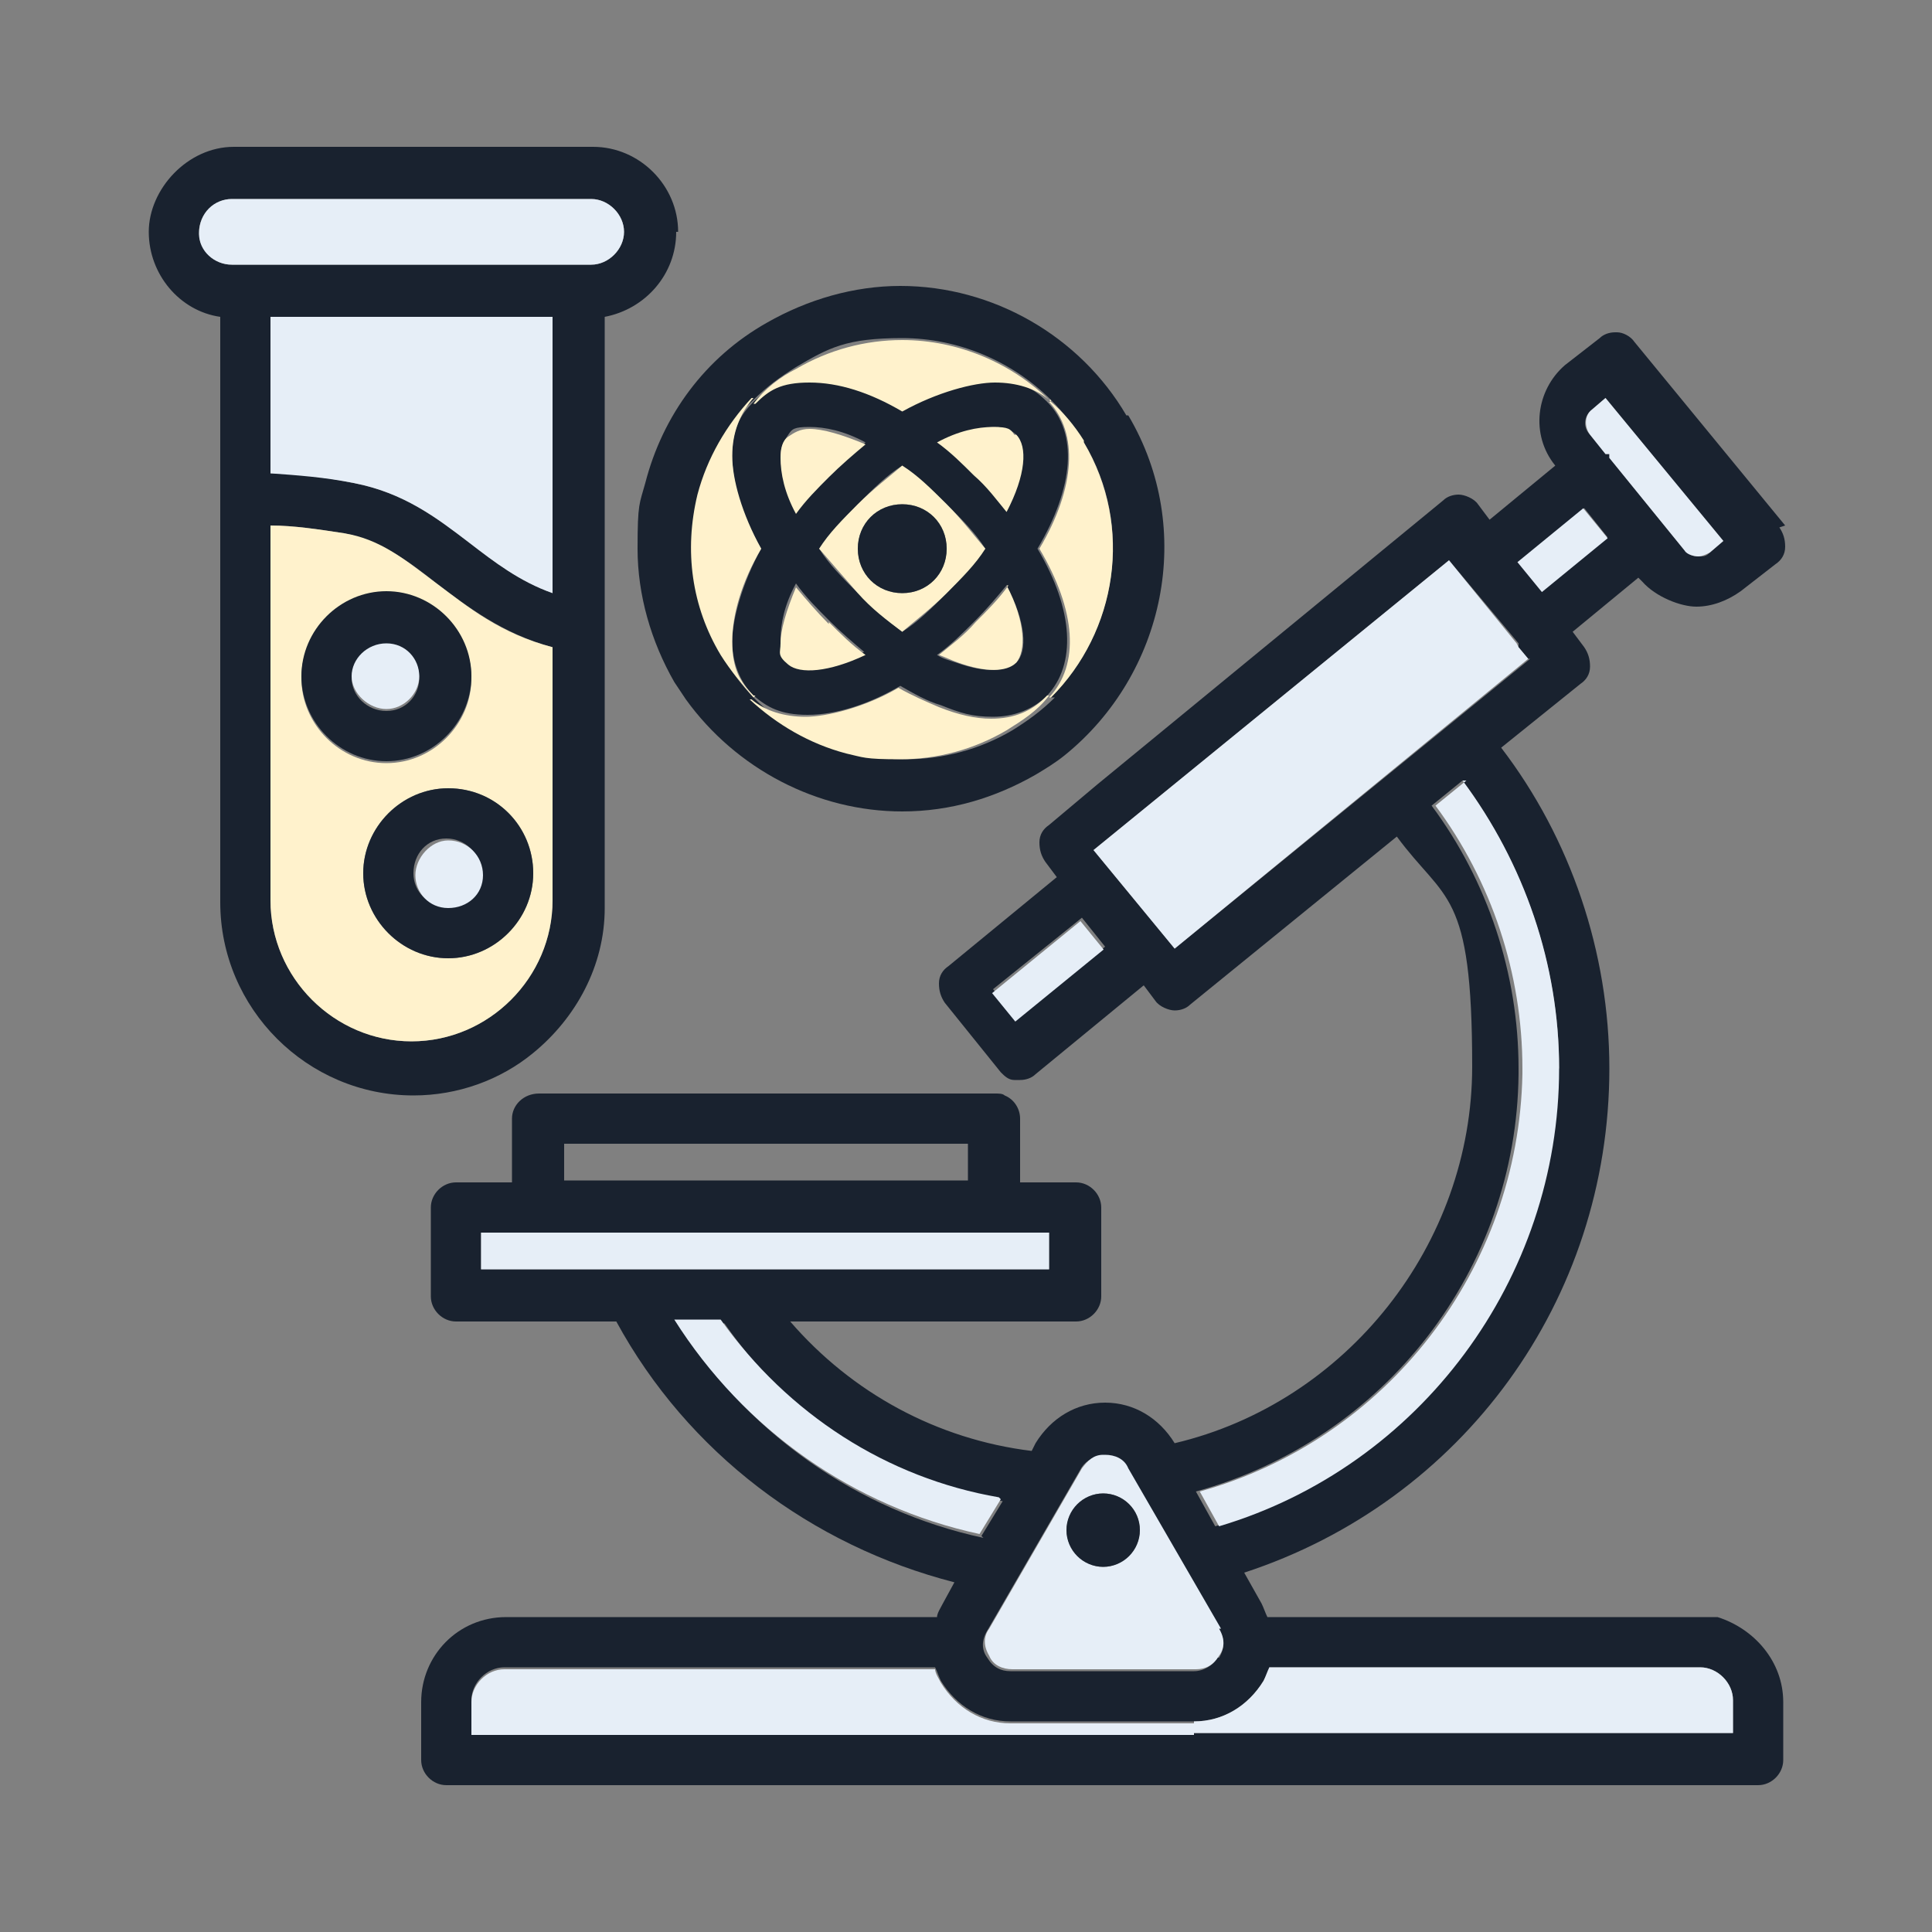 <?xml version="1.0" encoding="UTF-8"?>
<svg xmlns="http://www.w3.org/2000/svg" version="1.1" viewBox="0 0 100 100">
  <rect x="0" y="0" width="100" height="100" fill="#808080" stroke="none"/>
  <defs>
    <style>
      .cls-1 {
        fill: #19222f;
      }

      .cls-2 {
        fill: #e6eef7;
      }

      .cls-3 {
        fill: #fff2cc;
      }
    </style>
  </defs>
  <!-- Generator: Adobe Illustrator 28.7.4, SVG Export Plug-In . SVG Version: 1.2.0 Build 166)  -->
  <g>
    <g id="Layer_1">
      <g>
        <path class="cls-1" d="M92.1,27.3c.2.3.3.6.3,1,0,.4-.2.7-.5.9l-1.8,1.4c-.7.5-1.5.8-2.3.8s-2.1-.5-2.8-1.3l-.2-.2-3.4,2.8.6.8c.2.3.3.6.3,1s-.2.7-.5.9l-4.1,3.3c3.6,4.7,5.6,10.6,5.6,16.6,0,12-7.6,22.4-18.9,26.1l.9,1.6c.1.2.2.5.3.7h23.5-.2c1.9.6,3.4,2.3,3.4,4.4v3c0,.7-.6,1.3-1.3,1.3H23.1c-.7,0-1.3-.6-1.3-1.3v-3c0-2.4,1.9-4.4,4.4-4.4h22.3c0-.2.2-.5.3-.7l.6-1.1c-7.4-1.9-13.8-6.7-17.5-13.5h-8.3c-.7,0-1.3-.6-1.3-1.3v-4.6c0-.7.6-1.3,1.3-1.3h2.9v-3.3c0-.7.6-1.3,1.4-1.3h23.6c.2,0,.4,0,.5.1.5.2.8.7.8,1.2v3.3h2.9c.7,0,1.3.6,1.3,1.3v4.6c0,.7-.6,1.3-1.3,1.3h-14.8c3.2,3.7,7.6,6.1,12.5,6.7l.2-.4c.8-1.3,2.1-2.1,3.6-2.1s2.8.8,3.6,2.1h0c8.9-2.1,15.4-10.3,15.4-19.5s-1.4-8.5-3.9-11.9l-10.7,8.7c-.2.2-.5.3-.8.3s-.8-.2-1-.5l-.6-.8-5.6,4.6c-.2.2-.5.3-.8.3s-.2,0-.3,0c-.3,0-.5-.2-.7-.4l-2.9-3.6c-.2-.3-.3-.6-.3-1,0-.4.2-.7.5-.9l5.6-4.6-.6-.8c-.2-.3-.3-.6-.3-1s.2-.7.5-.9l2.5-2.1,17.9-14.7c.2-.2.5-.3.8-.3s.8.2,1,.5l.6.8,3.4-2.8h0c-1.3-1.6-1-3.9.5-5.2l1.8-1.4c.2-.2.5-.3.8-.3h.1c.3,0,.7.2.9.5l7.8,9.5ZM89.7,89.7v-1.7c0-.9-.8-1.7-1.7-1.7h-22.3c0,.2-.2.5-.3.7-.8,1.3-2.1,2.1-3.6,2.1h-9.5c-1.5,0-2.8-.8-3.6-2.1-.1-.2-.2-.5-.3-.7h-22.3c-.9,0-1.7.8-1.7,1.7v1.7h65.3ZM89.2,28l-6.1-7.4-.7.6c-.4.3-.5.9-.1,1.3l.8,1h.2v.2s3.9,4.8,3.9,4.8c.2.2.4.3.7.3s.4,0,.6-.2l.7-.6ZM83.2,27.8l-1.2-1.5-3.4,2.8,1.2,1.5,3.4-2.8ZM80.7,55.3c0-5.3-1.8-10.6-5-14.9l-1.6,1.3c2.9,3.9,4.5,8.7,4.5,13.6v.3h0c-.1,10.1-6.9,18.9-16.7,21.6l1,1.8c10.4-3.1,17.6-12.8,17.6-23.7ZM79.1,34.1l-.5-.6h0v-.2c0,0-3.6-4.3-3.6-4.3l-18.4,15,4.2,5.1,18.4-15ZM63.1,85.8c.3-.5.3-1,0-1.4l-4.8-8.3c-.3-.5-.7-.7-1.2-.7h-.1c-.5,0-.9.3-1.1.7l-4.8,8.3c-.3.5-.3,1,0,1.4.3.5.7.7,1.2.7h9.5c.5,0,1-.3,1.2-.7ZM57.2,49l-1.2-1.5-4.6,3.7,1.2,1.5,4.6-3.7ZM54.3,65.7v-1.9h-29.4v1.9h29.4ZM50.8,79.5l1.1-1.8c-5.9-1.1-11-4.3-14.4-9.2h-2.4c3.6,5.7,9.3,9.7,15.8,11.1ZM50.1,61.1v-1.9h-20.9v1.9h20.9Z"/>
        <path class="cls-2" d="M89.7,88v1.7h-27.9v-.6c1.5,0,2.8-.8,3.6-2.1.1-.2.2-.5.3-.7h22.3c.9,0,1.7.8,1.7,1.7Z"/>
        <path class="cls-2" d="M83.1,20.6l6.1,7.4-.7.6c-.2.1-.4.2-.6.2s-.6-.1-.7-.3l-3.9-4.8v-.2h-.2l-.8-1c-.3-.4-.3-1,.1-1.3l.7-.6Z"/>
        <rect class="cls-2" x="78.6" y="27.5" width="4.4" height="2" transform="translate(.3 57.6) rotate(-39.3)"/>
        <path class="cls-2" d="M75.7,40.4c3.2,4.3,5,9.5,5,14.9,0,10.9-7.2,20.6-17.6,23.7l-1-1.8c9.7-2.7,16.5-11.5,16.7-21.6h0v-.3c0-4.9-1.6-9.7-4.5-13.6l1.6-1.3Z"/>
        <polygon class="cls-2" points="78.6 33.5 79.1 34.1 60.8 49.1 56.6 44 75 29 78.5 33.3 78.6 33.5 78.6 33.5"/>
        <path class="cls-2" d="M63.1,84.3c.3.5.3,1,0,1.4-.3.5-.7.7-1.2.7h-9.5c-.5,0-1-.2-1.2-.7-.3-.5-.3-1,0-1.4l4.8-8.3c.3-.4.6-.7,1.1-.7h.1c.5,0,1,.2,1.2.7l4.8,8.3ZM59,79.2c0-1.1-.9-1.9-1.9-1.9s-1.9.9-1.9,1.9.9,1.9,1.9,1.9,1.9-.9,1.9-1.9Z"/>
        <path class="cls-2" d="M61.8,89.2v.6H24.4v-1.7c0-.9.8-1.7,1.7-1.7h22.3c0,.2.2.5.3.7.8,1.3,2.1,2.1,3.6,2.1h9.5Z"/>
        <path class="cls-1" d="M58.4,21.5c3.5,5.9,1.9,13.4-3.3,17.6-.5.4-1,.7-1.5,1-2.1,1.2-4.4,1.9-6.9,1.9-4.4,0-8.6-2.2-11.2-5.8h0c0,0-.6-.9-.6-.9-1.2-2.1-1.9-4.5-1.9-6.9s.1-2.3.4-3.4c.9-3.5,3.1-6.5,6.3-8.3,2.1-1.2,4.5-1.9,6.9-1.9,4.8,0,9.3,2.6,11.7,6.7ZM54.4,36.1c3.4-3.4,4.3-8.9,1.7-13.2-.5-.8-1-1.5-1.7-2.2-2-2-4.8-3.2-7.7-3.2s-3.8.5-5.5,1.5c-.8.5-1.5,1-2.2,1.7-1.4,1.3-2.4,3.1-2.8,5-.7,2.8-.3,5.8,1.2,8.3.5.8,1,1.5,1.7,2.2,1.4,1.4,3.1,2.3,5,2.8.9.2,1.8.3,2.8.3,1.9,0,3.8-.5,5.5-1.5.8-.5,1.5-1,2.2-1.7Z"/>
        <circle class="cls-1" cx="57.1" cy="79.2" r="1.9"/>
        <rect class="cls-2" x="51.3" y="49.2" width="5.9" height="1.9" transform="translate(-19.5 45.7) rotate(-39.2)"/>
        <path class="cls-3" d="M56.1,22.9c2.6,4.4,1.7,9.8-1.7,13.2h-.1c1.6-1.7,1.4-4.5-.5-7.7,1.9-3.2,2-6,.5-7.6h.1c.6.5,1.2,1.2,1.7,2Z"/>
        <path class="cls-1" d="M46.7,32.7c.8-.5,1.5-1.2,2.3-2s1.4-1.6,2-2.3c-.5-.8-1.2-1.5-2-2.3-.8-.8-1.6-1.4-2.3-2-.8.5-1.5,1.2-2.3,2s-1.4,1.5-2,2.3c.5.8,1.2,1.5,2,2.3s1.5,1.4,2.3,2ZM54.2,20.8c1.6,1.6,1.4,4.4-.5,7.6,1.9,3.2,2,6,.5,7.6-.7.7-1.7,1.1-2.8,1.1s-1.7-.2-2.7-.6c-.7-.2-1.4-.6-2.1-1-1.7,1-3.4,1.5-4.8,1.5s-2.1-.4-2.8-1h0c-.7-.7-1.1-1.7-1.1-2.8s.5-3,1.5-4.8c-1-1.7-1.5-3.4-1.5-4.8s.4-2.1,1.1-2.8c.7-.7,1.7-1.1,2.8-1.1s3.1.5,4.8,1.5c1.7-1,3.4-1.5,4.8-1.5s2.1.4,2.8,1.1ZM52.6,34.3c.6-.6.5-2.1-.5-4-.5.6-1,1.2-1.7,1.9-.6.6-1.2,1.2-1.9,1.7.3.2.7.3,1,.4,1.4.5,2.5.5,3,0ZM52.1,26.5c.9-1.9,1-3.4.5-4-.2-.2-.6-.4-1.1-.4-.8,0-1.7.3-2.9.8.6.5,1.3,1,1.9,1.7.6.6,1.2,1.2,1.7,1.9ZM42.9,24.6c.6-.6,1.2-1.2,1.9-1.7-1.1-.6-2.1-.8-2.9-.8s-.9.1-1.1.4-.4.6-.4,1.1h0c0,.7.3,1.7.8,2.8.5-.6,1-1.3,1.7-1.9ZM44.8,33.8c-.6-.5-1.3-1.1-1.9-1.7h0c-.6-.6-1.2-1.2-1.7-1.9-.6,1.1-.8,2.1-.8,2.9s.1.9.4,1.1c.6.6,2.1.5,4-.5Z"/>
        <path class="cls-3" d="M54.4,20.7h-.1c-.7-.6-1.7-.9-2.8-.9s-3,.5-4.8,1.5c-1.7-1-3.3-1.5-4.8-1.5s-2.1.4-2.8,1.1h-.1c.6-.8,1.4-1.4,2.2-1.8,1.7-1,3.6-1.5,5.5-1.5,2.9,0,5.7,1.2,7.7,3.2Z"/>
        <path class="cls-3" d="M54.2,36h.1c-.6.8-1.4,1.3-2.2,1.8-1.7,1-3.6,1.5-5.5,1.5s-1.9-.1-2.8-.3c-1.9-.5-3.6-1.5-5-2.8h.1c.7.6,1.7.9,2.8.9s3.1-.5,4.8-1.5c.7.4,1.4.7,2.1,1,1,.4,1.9.6,2.7.6,1.2,0,2.1-.4,2.8-1.1Z"/>
        <rect class="cls-2" x="24.9" y="63.8" width="29.4" height="1.9"/>
        <path class="cls-3" d="M52.1,30.3c1,1.9,1,3.4.5,4-.5.5-1.6.5-3,0-.3-.1-.7-.3-1-.4.6-.5,1.3-1,1.9-1.7.6-.6,1.2-1.2,1.7-1.9Z"/>
        <path class="cls-3" d="M52.6,22.5c.6.6.5,2.1-.5,4-.5-.6-1-1.3-1.7-1.9-.6-.6-1.2-1.2-1.9-1.7,1.1-.6,2.1-.8,2.9-.8s.9.1,1.1.4Z"/>
        <path class="cls-2" d="M51.8,77.6l-1.1,1.8c-6.5-1.4-12.2-5.4-15.8-11.1h2.4c3.5,4.9,8.6,8.2,14.4,9.2Z"/>
        <path class="cls-3" d="M49,26.1c.8.8,1.4,1.6,2,2.3-.5.8-1.2,1.5-2,2.3s-1.6,1.4-2.3,2c-.8-.6-1.6-1.2-2.3-2s-1.4-1.6-2-2.3c.5-.8,1.2-1.5,2-2.3s1.6-1.4,2.3-2c.8.5,1.5,1.2,2.3,2ZM49,28.4c0-1.3-1-2.3-2.3-2.3s-2.3,1-2.3,2.3,1,2.3,2.3,2.3,2.3-1,2.3-2.3Z"/>
        <path class="cls-1" d="M46.7,26.1c1.3,0,2.3,1,2.3,2.3s-1,2.3-2.3,2.3-2.3-1-2.3-2.3,1-2.3,2.3-2.3Z"/>
        <path class="cls-3" d="M44.8,23c-.6.5-1.3,1.1-1.9,1.7s-1.2,1.2-1.7,1.9c-.6-1.1-.8-2.1-.8-2.9h0c0-.5.1-.9.4-1.1s.6-.4,1.1-.4c.7,0,1.7.3,2.9.8Z"/>
        <path class="cls-3" d="M42.9,32.2c.6.6,1.2,1.2,1.9,1.7-1.9.9-3.4,1-4,.5s-.4-.6-.4-1.1c0-.7.3-1.7.8-2.9.5.6,1.1,1.3,1.7,1.9h0Z"/>
        <path class="cls-3" d="M39.1,36h0s-.1.1-.1.1c-.6-.7-1.2-1.4-1.7-2.2-1.5-2.5-1.9-5.4-1.2-8.3.5-1.9,1.5-3.6,2.8-5h.1c-.7.8-1.1,1.8-1.1,3s.5,3,1.5,4.8c-1,1.7-1.5,3.4-1.5,4.8s.4,2.1,1.1,2.8Z"/>
        <path class="cls-1" d="M35,12c0,2.2-1.6,4-3.7,4.4v30.6c0,3-1.5,5.7-3.7,7.5-1.7,1.4-3.9,2.2-6.2,2.2-5.5,0-10-4.5-10-10v-30.3c-2.1-.3-3.7-2.2-3.7-4.4s2-4.4,4.4-4.4h18.6c2.4,0,4.4,2,4.4,4.4ZM32.3,12c0-.9-.8-1.7-1.7-1.7H12c-.9,0-1.7.8-1.7,1.7h0c0,1,.8,1.7,1.7,1.7h18.6c.9,0,1.7-.8,1.7-1.7ZM28.6,46.6v-13.1c-2.6-.7-4.4-2.1-6-3.3-1.5-1.2-2.9-2.2-4.8-2.6-1.3-.2-2.6-.4-3.8-.4v19.4c0,4,3.3,7.3,7.3,7.3s7.3-3.3,7.3-7.3ZM28.6,30.7v-14.3h-14.6v8.1c1.4,0,2.8.2,4.3.5,2.6.5,4.3,1.8,6,3.1,1.3,1,2.6,2,4.3,2.6Z"/>
        <path class="cls-2" d="M30.6,10.3c.9,0,1.7.8,1.7,1.7s-.8,1.7-1.7,1.7H12c-.9,0-1.7-.7-1.7-1.6h0c0-1.1.8-1.8,1.7-1.8h18.6Z"/>
        <path class="cls-3" d="M28.6,33.5v13.1c0,4-3.3,7.3-7.3,7.3s-7.3-3.3-7.3-7.3v-19.4c1.2,0,2.5.2,3.8.4,1.9.3,3.2,1.4,4.8,2.6,1.6,1.2,3.3,2.6,6,3.3ZM27.6,45.2c0-2.5-2-4.4-4.4-4.4s-4.4,2-4.4,4.4,2,4.4,4.4,4.4,4.4-2,4.4-4.4ZM24.4,35.1c0-2.4-2-4.4-4.4-4.4s-4.4,2-4.4,4.4,2,4.4,4.4,4.4,4.4-2,4.4-4.4Z"/>
        <path class="cls-2" d="M28.6,16.4v14.3c-1.7-.6-3-1.6-4.3-2.6-1.7-1.3-3.4-2.6-6-3.1-1.5-.3-2.9-.4-4.3-.5v-8.1h14.6Z"/>
        <path class="cls-1" d="M23.2,40.8c2.5,0,4.4,2,4.4,4.4s-2,4.4-4.4,4.4-4.4-2-4.4-4.4,2-4.4,4.4-4.4ZM24.9,45.2c0-1-.8-1.8-1.8-1.8s-1.7.8-1.7,1.8.8,1.7,1.7,1.7,1.8-.8,1.8-1.7Z"/>
        <path class="cls-2" d="M23.2,43.5c1,0,1.8.8,1.8,1.8s-.8,1.7-1.8,1.7-1.7-.8-1.7-1.7.8-1.8,1.7-1.8Z"/>
        <path class="cls-1" d="M20,30.6c2.4,0,4.4,2,4.4,4.4s-2,4.4-4.4,4.4-4.4-2-4.4-4.4,2-4.4,4.4-4.4ZM21.7,35.1c0-1-.8-1.7-1.7-1.7s-1.8.8-1.8,1.7.8,1.7,1.8,1.7,1.7-.8,1.7-1.7Z"/>
        <path class="cls-2" d="M20,33.3c1,0,1.7.8,1.7,1.7s-.8,1.7-1.7,1.7-1.8-.8-1.8-1.7.8-1.7,1.8-1.7Z"/>
      </g>
    </g>
  </g>
</svg>